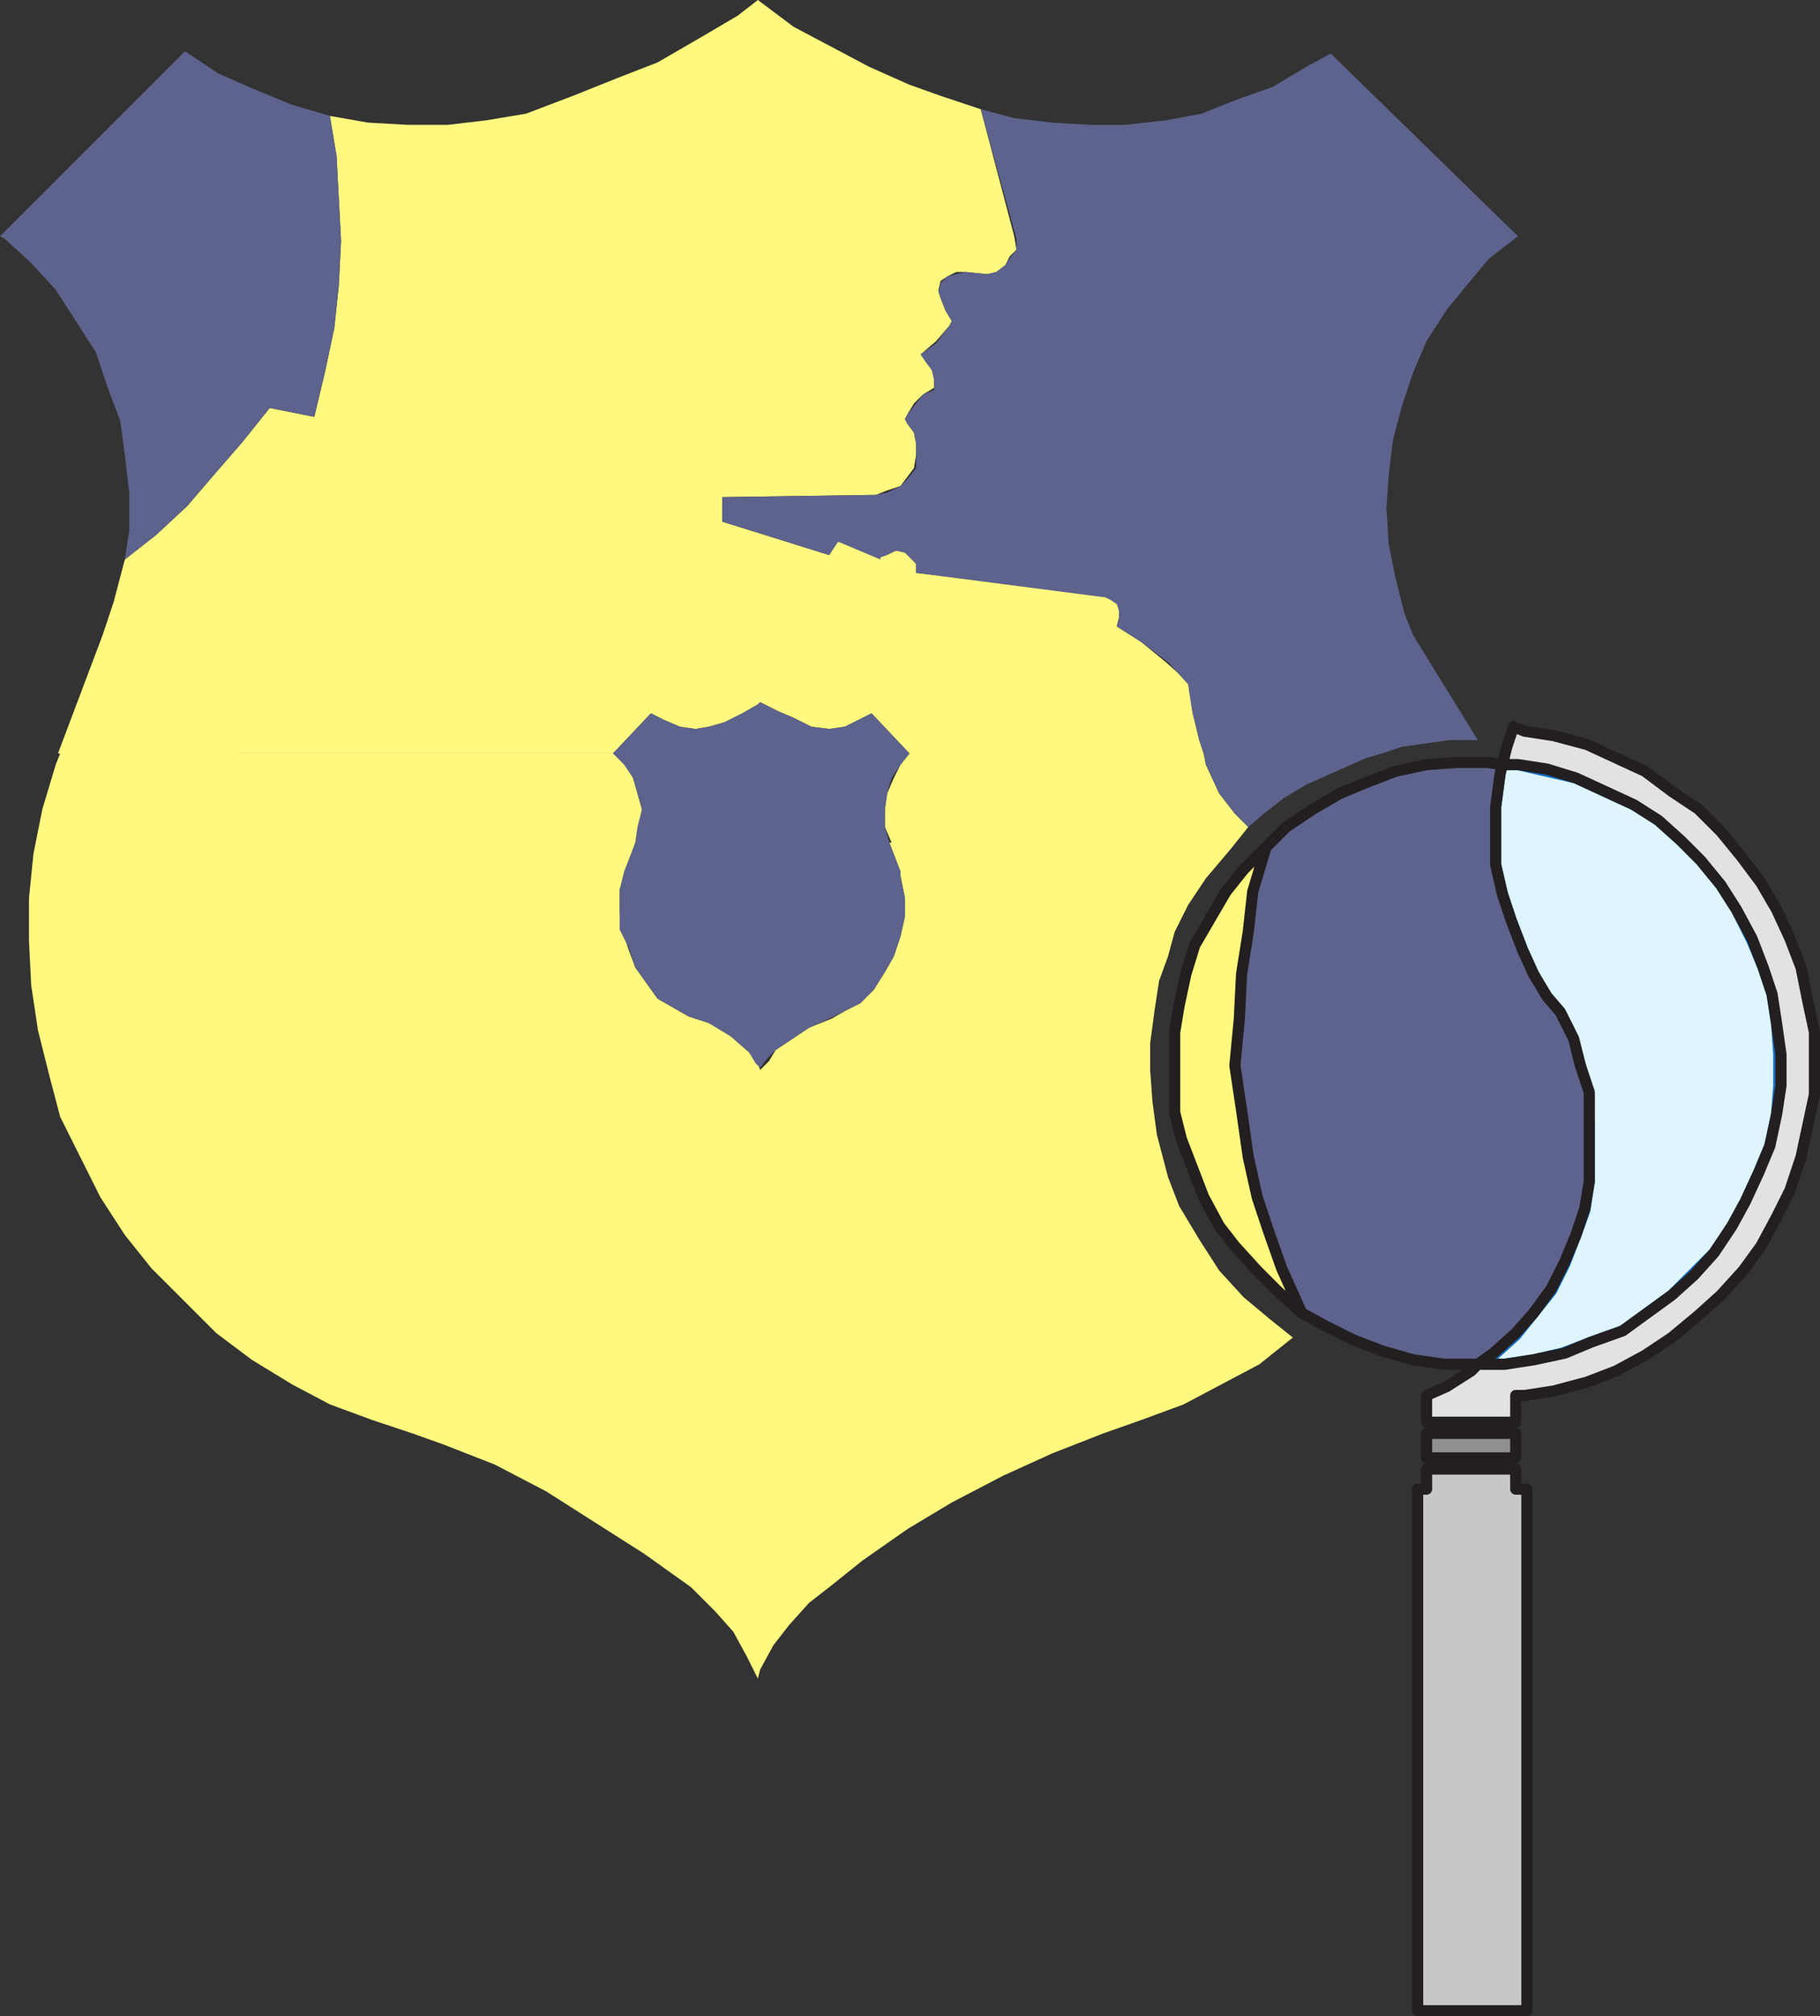 <svg xmlns="http://www.w3.org/2000/svg" width="612.375" height="678.375"><rect width="100%" height="100%" fill="#333333" stroke="none"/><path fill="#fff97f" fill-rule="evenodd" d="m111 39 12.75 2.25 13.5.75h13.5l12.75-1.5 13.5-2.25 15.75-6 15-6 13.5-5.25 14.25-8.25 12.75-7.5L255 0l12 9 25.5 13.5 13.5 6 10.5 3.75 13.5 4.5 11.25 42.75.75 4.5-2.25 2.25-1.5 3-3 2.25-3 .75-7.5-.75h-3l-3 1.5-2.25 1.5-.75 3 2.25 6.75 2.25 3.75-.75 1.5-4.5 5.25-5.25 4.5 1.5 1.5 2.25 3 .75 3.75v3l-3.75 2.25-3 3-2.25 3.75-.75 1.5.75 1.5 2.25 3 .75 3.75V153l-.75 4.5-4.5 6-4.5 1.5-3.75 1.5-51.75.75v8.25l36 11.25 3-5.25 14.25 6 2.25-1.5 3-.75h3l1.5 1.5 2.25 3v3l63.75 7.5.75.75 3 1.5.75 2.25v3l-.75 3L384 216l8.25 6.75 7.5 6.75 1.5 9.75 2.25 9.75 1.5 4.5h-99L293.25 240l-9 4.5-5.25.75-6-.75-6-3-5.25-2.25-6-3-.75.75-5.25 3-6 3-5.25 1.5-4.5.75-5.25-.75-5.25-2.25L219 240l-12.75 13.5H19.5l15-39.75 3.75-11.25L42 188.25 52.5 180l10.5-9.75 9-10.5 9.75-11.25 9-11.25 15 3 3.75-15.75 3-14.25L114 96l.75-15-1.5-28.5L111 39M20.25 253.5l-1.5 3.75-4.5 15-3 15-1.5 15v14.25l.75 15 2.25 15 3.75 15 3.75 14.25 13.5 27L42 415.5l9 11.25 21.75 21.75 12 9 13.5 8.25L111 472.5l14.25 5.25 13.5 4.5 10.5 3.75 17.25 6.75 17.25 9 33 21L232.5 534l8.25 8.25 6 6.75 4.5 8.25 3.75 7.5.75-3 4.5-8.25 5.25-6.75 6.75-7.5L279 534l11.25-9 15-10.5 15-9 17.25-9L354 489l17.25-6.75 12.75-4.5 14.25-5.25 25.5-13.5 11.25-9-7.5-6-9-7.5-8.25-9-6.75-10.5-6.75-11.25L393 396l-3.75-14.25-1.5-11.25L387 360v-9l1.5-11.25L390 330l3-8.25 2.25-8.25 4.5-9 6-9 8.25-9.75 6-7.5-4.5-4.5-5.25-6.75-4.5-9.75-.75-3.75h-99l-3 3.75-2.25 4.5-2.25 5.25-.75 5.25v6l2.25 5.25h-.75l3.75 9.75v1.5l1.5 7.5v6L303 315l-2.25 6.75-3 5.25-3.75 6-4.5 4.5-4.5 2.25-5.25 3-7.5 3-11.25 7.5-2.25 3.75-3 3-.75-2.25-3-3.75-6-5.25-6.75-4.5-5.25-1.5-2.25-.75-10.5-6-7.5-10.5-2.25-6-2.25-6.75-.75-6.75v-6.75l2.25-6 3-9.75 1.5-5.25.75-6-3-10.5-2.25-4.5-3.75-3.75H20.25"/><path fill="#5d638c" fill-rule="evenodd" d="m210 257.25 3 4.5 3 10.5-1.5 6-.75 5.25-3.75 9.75-1.5 6v13.5l3 6 2.25 6.75 7.5 10.5 10.5 6 6.75 2.25 7.5 4.5 6 5.25 2.25 3.75 1.5 1.5 2.25-3 3-3 11.25-7.5 6.75-3 10.5-5.25 4.5-4.5 3.75-6 3-5.25L303 315l1.5-6.75v-6l-1.5-7.5v-1.5l-3.75-9.75-1.5-5.25v-6l.75-5.25 1.5-5.25 3-4.5 3-3.75-12.75-13.5-9 4.5-5.25.75-6-.75-6-3-5.25-2.25-6-3-.75.75-5.25 3-6 3-5.25 1.5-4.5.75-5.25-.75-5.25-2.25L219 240l-12.75 13.5 3.75 3.75m205.5 16.5-5.25-6.75-4.5-9.75-.75-3.75-1.5-4.5-2.25-9-1.5-9.75-6.75-7.5-9-6.75-8.25-5.25.75-2.25v-3l-.75-2.25-2.25-1.5-1.5-.75-63.75-8.25v-3L304.5 186l-3-.75-3 1.5-2.25.75v.75l-14.25-6-3 4.5-36-11.25v-8.25l51.75-.75 3.75-.75 4.5-2.25 2.25-2.25 3-3.75v-8.25l-.75-3.75-2.25-3-.75-1.5.75-1.5 3-3.75 2.25-3 3.75-1.5v-3.75l-.75-3-2.25-3-1.5-2.25 5.25-3.75 4.5-6 .75-1.5-2.25-3.75-1.5-3.75-.75-2.25.75-3 2.25-2.25 6-1.5 7.5.75 3-.75 3-2.25 1.5-2.25 2.25-3v-3.75l-12-43.5 11.25 3 12.75 1.5 12.75.75h12l13.5-1.5 12-2.25 11.25-4.5 12.75-4.5 11.25-6.75 8.25-4.5 63 61.5L501 87l-7.5 9-6.75 8.25-6.75 10.5-4.5 10.5-3.75 11.25-3 11.25-1.5 12-.75 11.25.75 12 2.25 11.25 3 12 3 7.5L497.25 249h-9.75l-15.75 2.25-6.75 2.25-5.25 1.5-20.25 9-7.5 4.5-6.75 5.25-5.25 4.5-4.5-4.5M98.25 35.25 85.5 30l-12-5.25-11.25-7.5L0 79.5l1.5.75 9 8.25 8.25 9 13.5 21L36 129.75l4.5 12L42 153l1.5 12.75v12.75l-1.5 9.75L52.5 180l10.5-9.75 9-10.5 9.75-11.25 9-11.25 15 3 3.75-15.75 3-14.25L114 96l.75-15-1.5-28.5L111 39l-12.75-3.75"/><path fill="#def5fd" fill-rule="evenodd" stroke="#176fc1" stroke-linecap="round" stroke-linejoin="round" stroke-miterlimit="10" stroke-width="3.75" d="M497.25 459h9l9.75-1.5 9.75-2.25 9.75-3.75 10.5-3.75 16.5-12 14.25-14.25 6-9 4.5-8.25 4.5-9.75 3.75-9 2.25-10.5.75-9.75v-10.5l-.75-10.5-1.5-9.75-3-9-3.75-9-5.25-10.5-5.25-8.25-6.75-8.25-6.75-6.75L558 276l-8.25-5.25-19.5-9-19.5-4.5h-5.25l-.75 3-1.5 11.25V291l2.25 9.75 3 9 3.75 9.75 3.75 8.25 4.5 8.25 3.75 4.5 4.5 9 3 9 2.25 9.75.75 9.75v19.5l-1.5 9.75-3 8.25-3.75 9.75-4.5 9-12 15-7.5 6.75-5.25 3"/><path fill="#c8c7c8" fill-rule="evenodd" stroke="#231f20" stroke-linecap="round" stroke-linejoin="round" stroke-miterlimit="10" stroke-width="3.75" d="M513.75 676.5V501H510v-6.75h-30V501h-3v175.5h36.75"/><path fill="#918f90" fill-rule="evenodd" stroke="#231f20" stroke-linecap="round" stroke-linejoin="round" stroke-miterlimit="10" stroke-width="3.75" d="M510 490.5v-8.25h-30v8.25h30"/><path fill="#e3e2e2" fill-rule="evenodd" stroke="#231f20" stroke-linecap="round" stroke-linejoin="round" stroke-miterlimit="10" stroke-width="3.75" d="M510 469.5h3l9.75-1.5 11.25-3 9.75-3.75 9.75-5.25 9-6 9-7.5 7.5-6.75 7.5-8.25 6-8.25 5.25-9.75 4.5-9 3.75-11.25 4.5-21v-21l-2.25-10.5L606 325.5l-3.75-9.75-4.5-9.75-5.25-9-6.75-9-6.75-8.25-7.5-7.5-9-6-9-6.75-19.5-9-11.25-3L513 246l-3.75-1.5-2.25 6.75-1.5 6h5.25l9.75 1.5 9.75 3 19.5 9L558 276l7.5 6.75 6.75 6.75 6.75 8.25 5.25 8.25 5.25 9.75 3.75 9.75 3 9 1.5 9.75 1.5 10.5v10.5l-1.5 9.75-2.25 10.5-3.75 9-4.5 9.75-4.5 8.25-6 9L570 429l-7.5 6.75-16.5 12-10.5 3.75-9 3.75-10.5 2.25-9.75 1.5h-9l-2.25 2.25-8.25 5.25-6.75 3v9h30v-9"/><path fill="#5d638c" fill-rule="evenodd" stroke="#231f20" stroke-linecap="round" stroke-linejoin="round" stroke-miterlimit="10" stroke-width="3.75" d="m505.5 257.25-.75 3-1.5 11.25V291l2.25 9.75 3 9 3.75 9.75 3.75 8.25 4.5 7.5 4.5 5.25 4.5 9 2.25 9 3 9v30l-1.5 9-3 9-3.75 9-4.5 9-6 8.25-6 6.75-7.5 6.75-5.25 3.75H486l-10.5-1.5-10.5-3-9.75-3.75-9-4.5-8.25-4.5-8.25-7.5-6.75-6.75-7.5-8.25-5.25-6.75-5.25-9.75-7.5-19.5-2.25-9v-27l1.5-9 2.25-10.5 3-9.75 10.5-18 6-7.5 14.25-14.25 9-6 9-5.25 9-3.75 9.75-3.75 10.5-2.25 10.5-.75h9.75l5.25.75"/><path fill="#fff97f" fill-rule="evenodd" stroke="#231f20" stroke-linecap="round" stroke-linejoin="round" stroke-miterlimit="10" stroke-width="3.75" d="m438 441.75-8.25-7.5-6.75-6.75-7.5-8.25-5.25-6.75-5.25-9.75-7.5-19.5-2.25-9v-27l1.5-9 2.25-10.5 3-9.75 10.5-18 6-7.5 7.5-7.5-4.5 15-1.5 13.5-2.25 14.25-.75 15-1.5 15.75 2.25 15 2.25 15.75 3 13.5 3.75 11.25 4.5 12.75 6.75 15"/></svg>
